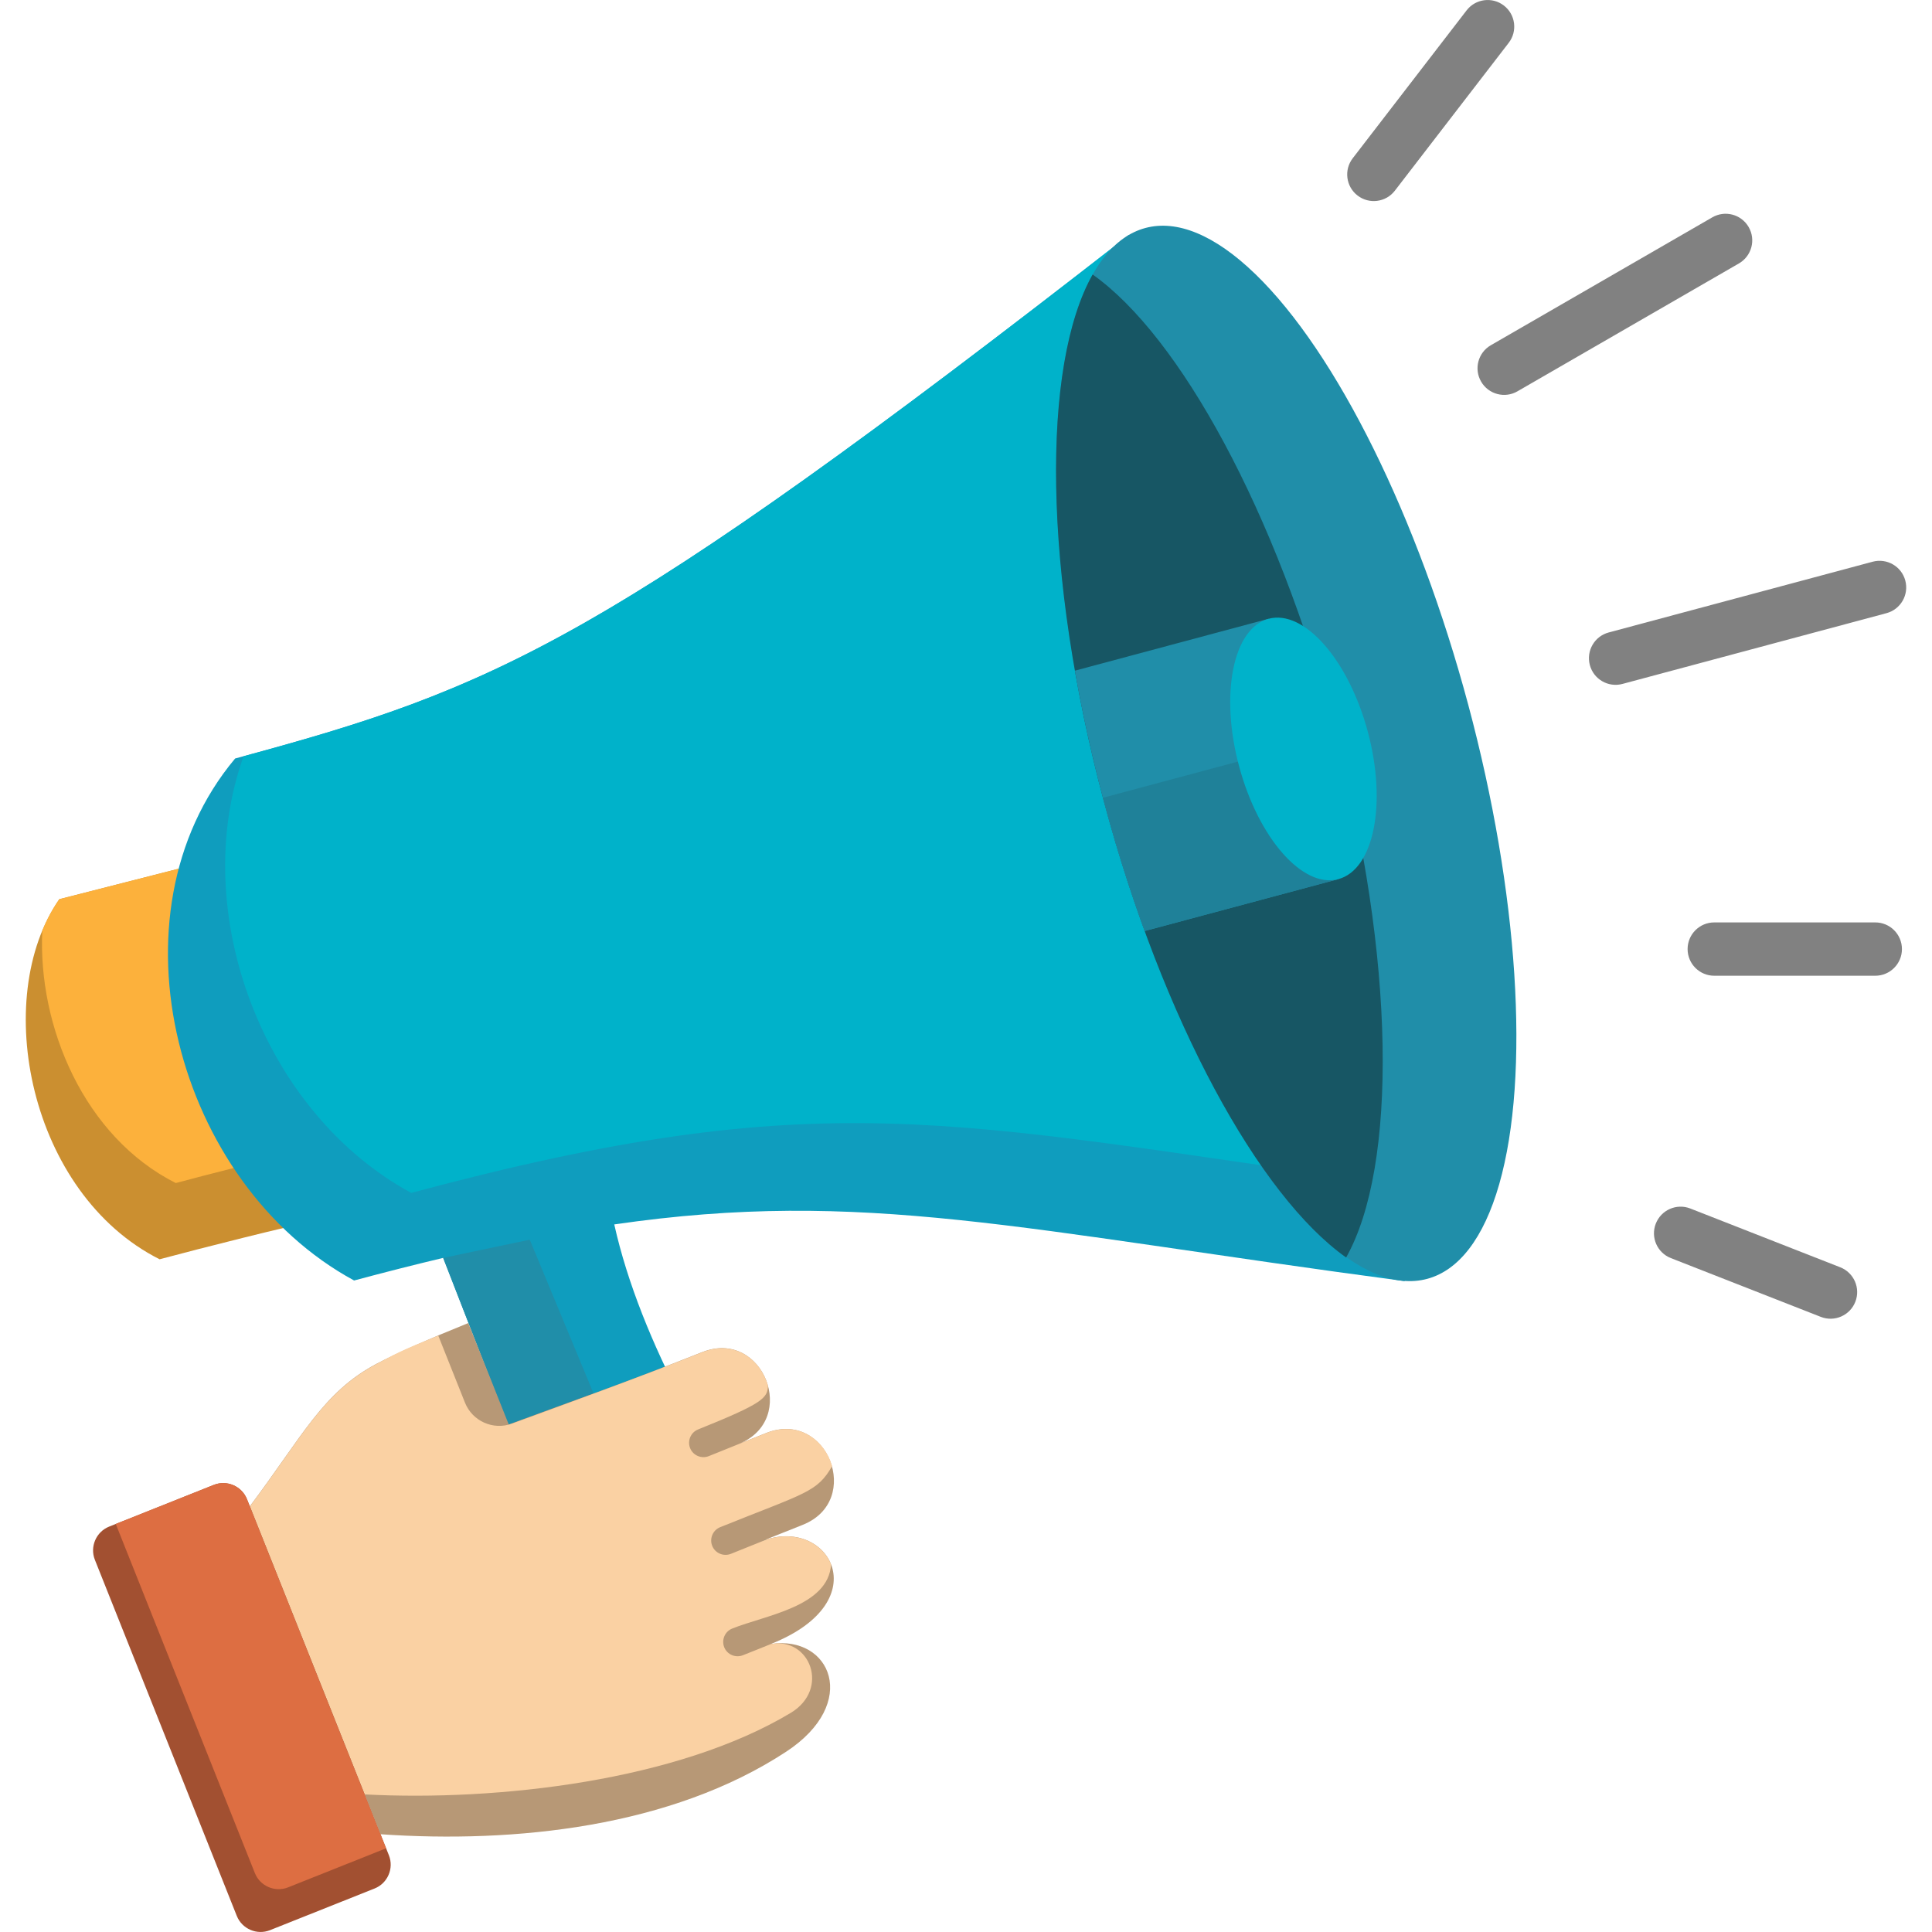 <svg id="Layer_1" enable-background="new 0 0 500 500" height="512" viewBox="0 0 500 500" width="512" xmlns="http://www.w3.org/2000/svg"><g clip-rule="evenodd" fill-rule="evenodd"><path d="m82.46 315.76c-8.37 1.68-30.41 7.26-41.16 10.14-33.76-17.02-43.73-67.6-25.95-93.19l45.61-11.65z" fill="#cb8f30"/><path d="m10.94 240.86c1.21-2.92 2.68-5.66 4.41-8.15l45.61-11.65 17.44 76.81c-10.25 2.41-24.79 6.12-32.91 8.3-23.73-11.96-35.71-40.51-34.55-65.31z" fill="#fcb13c"/><path d="m292.14 60.83 40.69 134.2 30.72 136.53c-99.54-13.22-139.99-24.07-204.58-14.68 6.88 30.82 26.16 63.05 41.56 84.64 2.53 3.55 1.62 8.16-.46 11.99s-5.47 6.52-9.81 6.91l-21.15 1.92c-5.8.53-18.28-5.06-20.77-10.33l-33.64-86.47c-7.31 1.74-14.96 3.68-23.06 5.85-45.97-24.91-64.77-94.53-30.79-135.09 67.1-18.11 95.26-29.43 231.29-135.47z" fill="#0f9dbe"/><path d="m142.04 395.84-27.35-70.29 22.41-4.72 28.85 69.53z" fill="#208ea9"/><path d="m292.14 60.83 40.69 134.2 24.99 111.05c-112.53-15.73-144.72-25.95-251.39 2.64-38.4-20.81-57.83-72.8-43.39-113 65.53-17.79 94.56-30.02 229.1-134.89z" fill="#00b2ca"/><ellipse cx="332.83" cy="195.03" fill="#208ea9" rx="48.74" ry="140.77" transform="matrix(.966 -.259 .259 .966 -39.137 92.789)"/><path d="m348.38 325.44c-22.51-15.92-47.47-61.22-62.63-117.79-15.86-59.18-16.25-113.03-2.98-136.61 22.51 15.92 47.47 61.22 62.63 117.79 15.85 59.18 16.25 113.03 2.98 136.61z" fill="#175664"/><path d="m328.3 160.14-50.12 13.43c1.94 11.03 4.45 22.45 7.57 34.08s6.65 22.78 10.49 33.3l50.12-13.43z" fill="#208ea9"/><path d="m285.44 206.46.32 1.18c3.12 11.63 6.65 22.78 10.49 33.3l50.12-13.43-9.34-34.87z" fill="#1f8199"/><path d="m419.89 177c-3.68.98-7.46-1.2-8.44-4.88s1.2-7.46 4.88-8.44l68.32-18.31c3.68-.98 7.46 1.2 8.44 4.88s-1.2 7.46-4.88 8.44zm12.54 148.6c-3.54-1.38-5.3-5.38-3.91-8.93 1.39-3.54 5.38-5.3 8.93-3.91l38.8 15.21c3.54 1.39 5.3 5.38 3.91 8.93-1.38 3.54-5.38 5.3-8.93 3.91zm-71.45-276.24c-2.32 3.01-6.65 3.56-9.65 1.24-3.01-2.32-3.56-6.65-1.24-9.65l29.47-38.27c2.32-3.01 6.65-3.56 9.65-1.24 3.01 2.32 3.56 6.65 1.24 9.65zm82.67 203.16c-3.81 0-6.9-3.09-6.9-6.9s3.09-6.9 6.9-6.9h41.67c3.81 0 6.9 3.09 6.9 6.9s-3.09 6.9-6.9 6.9zm-50.93-151.25c-3.29 1.91-7.51.78-9.41-2.51-1.91-3.29-.78-7.51 2.51-9.41l57.32-33.1c3.29-1.91 7.51-.78 9.41 2.51 1.91 3.29.78 7.51-2.51 9.41z" fill="#818181"/><path d="m98.48 474.7c34.86 2.41 75.24-1.87 104.95-21.34 19.29-12.64 11.48-30.25-3.92-27.9 28.15-11.18 14.69-33.4-2.35-26.61l10.6-4.23c15.72-6.27 6.25-30.02-9.47-23.76l-7.1 2.83c15.72-6.26 6.25-30-9.47-23.76-21.55 8.55-34.47 12.92-50.06 18.72l-10.46-26.25c-10.04 4.05-18.62 7.83-23.81 10.58-13.86 7.37-19.14 18.77-32.74 36.85z" fill="#b79876"/><path d="m199.51 425.47c-2.44 1.01-4.22 1.69-7.24 2.9-1.9.76-4.08-.16-4.84-2.06-.76-1.9.16-4.08 2.06-4.84 8.65-3.48 24.89-5.67 25.59-16.6-2.14-5.5-8.97-8.95-16.74-6.43l-9.18 3.69c-1.9.76-4.08-.16-4.84-2.06-.76-1.9.16-4.08 2.06-4.84 22.2-8.93 25.06-9.02 28.97-15.8-1.87-6.63-8.59-11.92-17.06-8.55l-6.09 2.43-8.76 3.53c-1.9.76-4.08-.16-4.84-2.06-.76-1.9.16-4.08 2.06-4.84 16.68-6.71 18.07-8.11 18.07-11.37-1.87-6.63-8.53-11.98-17-8.61-17.75 7.04-35 13.25-49.24 18.47-4.85 1.78-10.24-.63-12.16-5.43l-6.91-17.35c-10.04 4.05-10.83 4.61-16.02 7.37-13.86 7.37-19.14 18.77-32.74 36.85l29.7 74.52c34.57 1.82 81.07-3.55 110.3-21.11 10.17-6.14 5-19.62-5.15-17.81z" fill="#fad1a3"/><path d="m55.33 384.29-27.08 10.79c-3.38 1.35-5.04 5.21-3.7 8.59l36.73 92.16c1.35 3.38 5.21 5.04 8.59 3.7l27.08-10.79c3.38-1.35 5.04-5.21 3.7-8.59l-36.73-92.16c-1.35-3.39-5.21-5.05-8.59-3.7z" fill="#a25031"/><path d="m55.33 384.29-25.37 10.11 36 90.35c1.35 3.38 5.21 5.04 8.59 3.7l25.37-10.11-36-90.35c-1.35-3.39-5.21-5.05-8.59-3.7z" fill="#dd6e42"/><path d="m328.3 160.14c9.2-2.47 20.7 10.62 25.69 29.23s1.57 35.69-7.63 38.15c-9.2 2.47-20.7-10.62-25.69-29.23-4.99-18.6-1.57-35.69 7.63-38.15z" fill="#00b2ca"/></g></svg>